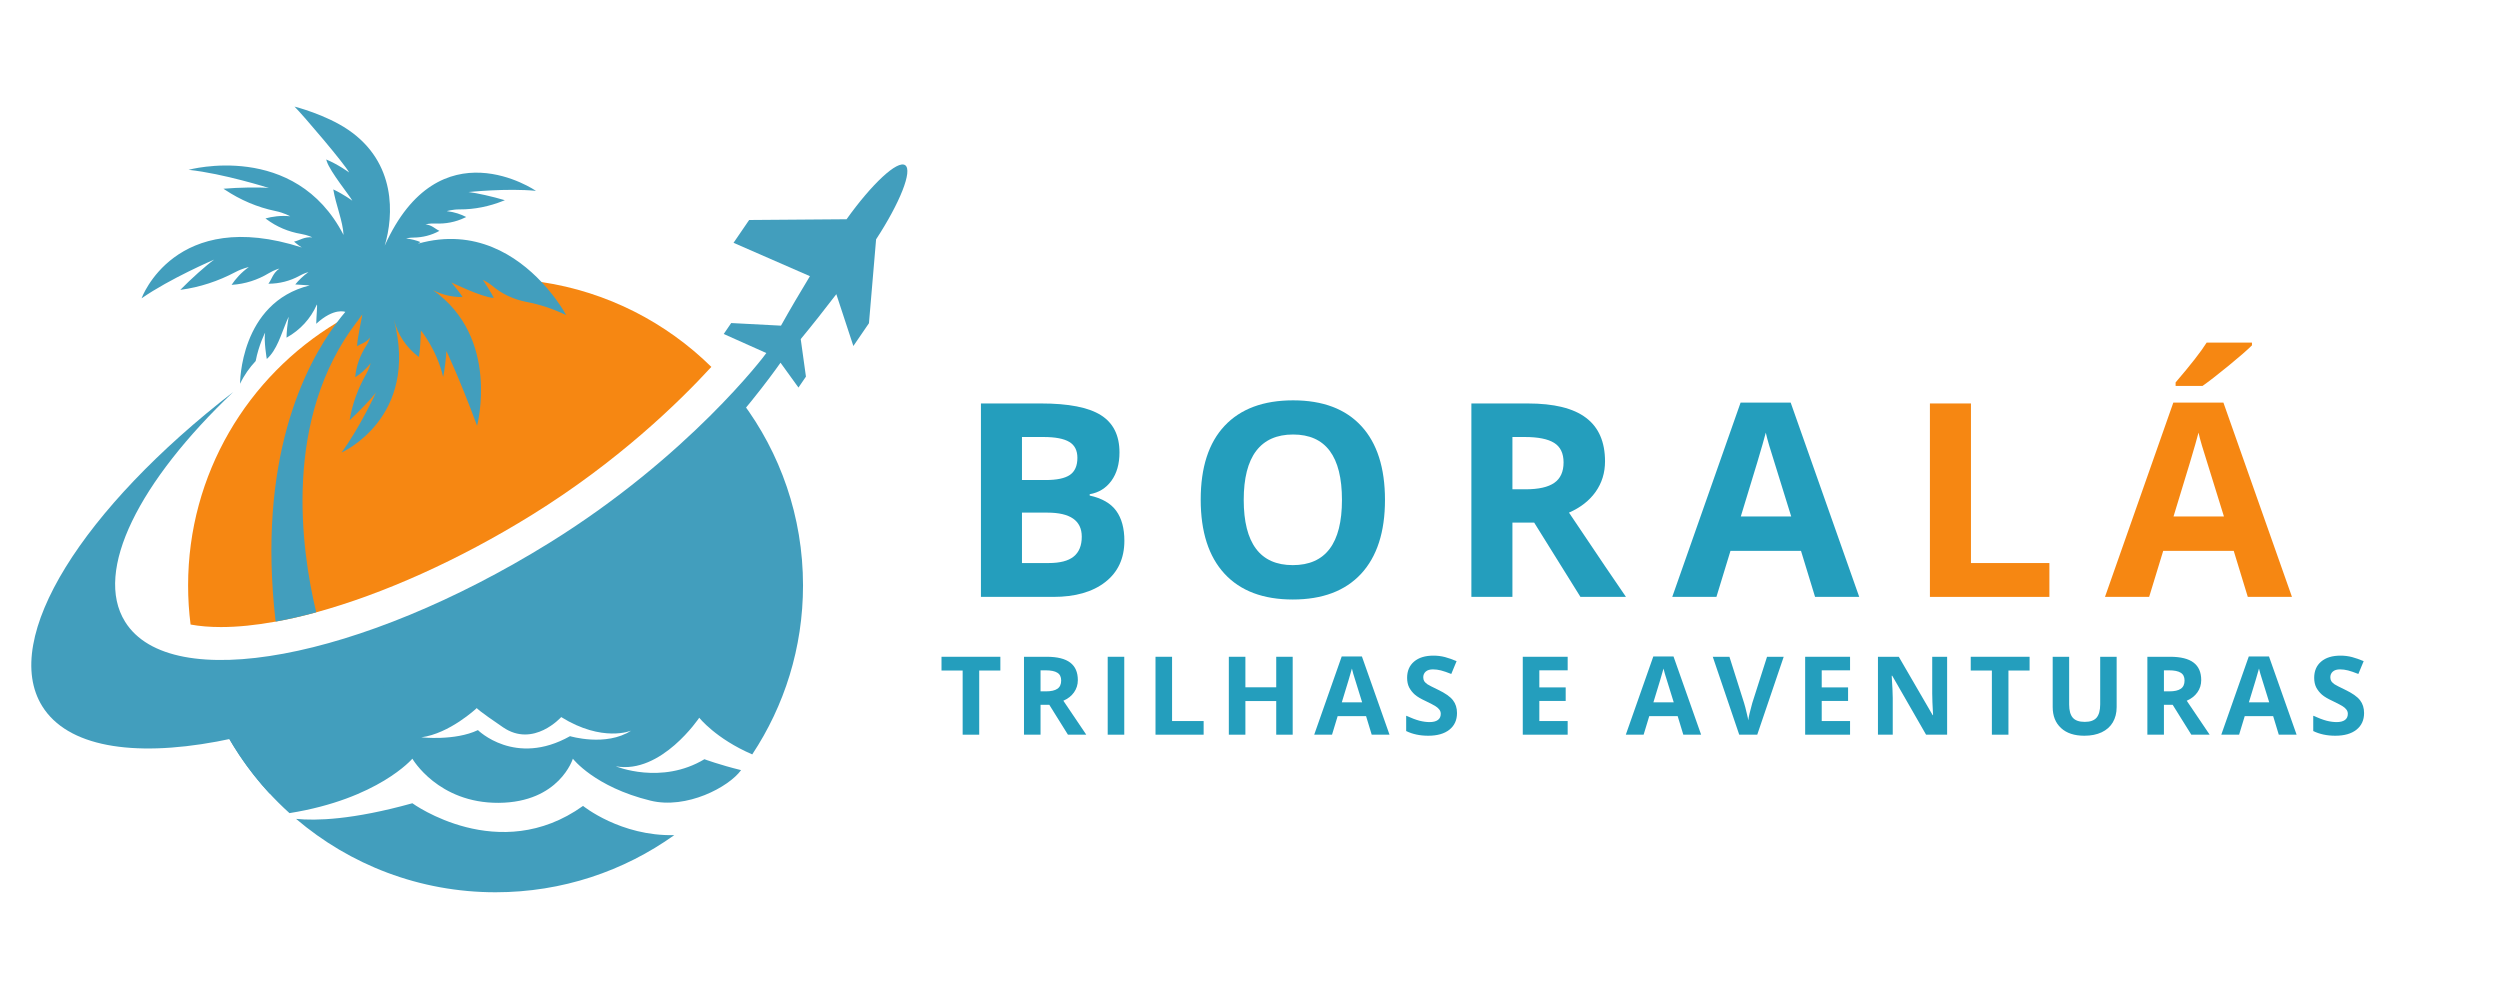 <svg xmlns="http://www.w3.org/2000/svg" xmlns:xlink="http://www.w3.org/1999/xlink" width="500" zoomAndPan="magnify" viewBox="0 0 375 150" height="200" preserveAspectRatio="xMidYMid meet" version="1.0"><defs><g><g id="id1"/><g id="id2"/></g><clipPath id="id3"><path d="M 32 60 L 121 60 L 121 133.844 L 32 133.844 Z M 32 60 " clip-rule="nonzero"/></clipPath><clipPath id="id4"><path d="M 4 24 L 136.934 24 L 136.934 113 L 4 113 Z M 4 24 " clip-rule="nonzero"/></clipPath><clipPath id="id5"><path d="M 21 15.992 L 85 15.992 L 85 94 L 21 94 Z M 21 15.992 " clip-rule="nonzero"/></clipPath></defs><g clip-path="url(#id3)"><path fill="rgb(25.879%, 61.96%, 74.12%)" d="M 63.191 110.598 C 67.422 110.043 71.449 106.277 71.523 106.207 C 71.516 106.234 71.656 106.504 75.461 109.098 C 80.031 112.215 84.18 107.562 84.18 107.562 C 90.402 111.422 94.672 109.598 94.672 109.598 C 90.887 112.047 85.504 110.426 85.504 110.426 C 77.262 115.059 71.688 109.516 71.688 109.516 C 68.227 111.164 63.191 110.598 63.191 110.598 Z M 32.379 106.953 C 35.012 112.688 38.789 117.793 43.422 121.969 C 56.719 119.84 61.855 113.805 61.855 113.805 C 61.855 113.805 65.707 120.488 74.812 120.426 C 83.918 120.359 85.93 113.805 85.93 113.805 C 85.93 113.805 89.172 118.043 97.578 120.098 C 102.98 121.422 109.312 118.07 111.16 115.523 L 111.164 115.52 C 107.934 114.727 105.664 113.883 105.664 113.883 C 99.184 117.773 92.367 114.945 92.367 114.945 C 99.203 116.172 104.887 107.66 104.887 107.66 C 104.887 107.66 107.355 110.797 112.836 113.16 C 117.648 105.891 120.453 97.18 120.453 87.816 C 120.453 77.477 117.035 67.93 111.266 60.246 C 110.477 60.805 109.562 61.551 108.406 62.793 C 98.965 72.957 85.473 82.977 74.941 89.543 C 60.539 98.527 45.43 104.352 32.379 106.953 Z M 44.41 122.832 C 52.465 129.695 62.914 133.84 74.332 133.84 C 84.332 133.84 93.586 130.664 101.141 125.27 C 93.086 125.461 87.457 120.887 87.457 120.887 C 74.836 129.922 61.855 120.488 61.855 120.488 C 52.875 122.988 47.383 123.129 44.41 122.832 " fill-opacity="1" fill-rule="nonzero"/></g><path fill="rgb(25.879%, 61.96%, 74.12%)" d="M 74.941 89.543 C 85.473 82.977 98.965 72.957 108.406 62.793 C 109.562 61.551 110.477 60.805 111.266 60.246 C 111.484 60.539 111.703 60.836 111.914 61.137 C 106.305 69.758 95.441 84.504 80.066 96.629 C 66.43 107.379 52.387 115.09 40.441 119.031 C 37.156 115.477 34.422 111.406 32.379 106.953 C 45.43 104.352 60.539 98.527 74.941 89.543 " fill-opacity="1" fill-rule="nonzero"/><path fill="rgb(96.469%, 52.939%, 7.059%)" d="M 106.703 55.035 C 101.789 60.387 92.641 69.27 79.785 77.234 C 68.828 84.023 57.395 89.129 47.434 91.848 C 45.332 92.422 43.297 92.891 41.344 93.242 C 38.398 93.777 35.648 94.059 33.145 94.059 C 31.449 94.059 29.922 93.93 28.586 93.68 C 28.34 91.758 28.215 89.801 28.215 87.816 C 28.215 71.094 37.152 56.453 50.52 48.395 C 54.637 45.914 59.172 44.055 63.996 42.953 C 64.023 42.945 64.047 42.941 64.07 42.938 C 65.324 42.652 66.602 42.418 67.891 42.238 C 68.07 42.215 68.25 42.191 68.43 42.168 C 69.707 42.004 70.996 41.895 72.305 41.836 C 72.387 41.832 72.473 41.828 72.555 41.828 C 73.148 41.805 73.738 41.793 74.332 41.793 C 76.68 41.793 78.98 41.965 81.23 42.305 C 91.086 43.777 99.926 48.367 106.703 55.035 " fill-opacity="1" fill-rule="nonzero"/><g clip-path="url(#id4)"><path fill="rgb(25.879%, 61.96%, 74.12%)" d="M 131.414 35.902 C 134.992 30.426 136.93 25.562 135.773 24.777 C 134.621 23.992 130.789 27.562 126.984 32.887 L 112.371 33 L 110.031 36.422 L 121.488 41.426 C 120.012 43.855 118.484 46.453 117.148 48.848 L 109.68 48.457 L 108.559 50.098 L 114.949 52.957 C 114.836 53.18 103.312 68.473 82.395 81.434 C 54.098 98.965 25.613 104.27 18.762 93.258 C 14.012 85.633 20.898 72.176 34.988 58.797 C 12.445 76.227 0.012 95.777 6.34 105.938 C 13.879 118.047 45.277 112.305 76.352 92.922 C 101.48 77.25 117.012 54.48 117.078 54.406 L 119.77 58.133 L 120.891 56.492 L 120.109 50.863 C 121.855 48.75 123.723 46.383 125.449 44.125 L 128.004 51.902 L 130.344 48.48 L 131.414 35.902 " fill-opacity="1" fill-rule="nonzero"/></g><g clip-path="url(#id5)"><path fill="rgb(25.879%, 61.96%, 74.12%)" d="M 73.773 42.816 C 75.246 44.082 77.035 44.914 78.941 45.281 C 80.965 45.672 82.852 46.281 84.93 47.266 C 84.93 47.266 83.668 44.891 81.23 42.305 C 77.59 38.441 71.32 34.117 62.695 36.551 C 62.82 36.469 62.949 36.391 63.078 36.309 C 62.457 36.062 61.734 35.863 60.918 35.77 C 60.918 35.77 61.348 35.641 62.055 35.637 C 63.391 35.621 64.707 35.293 65.875 34.648 L 65.914 34.629 C 65.211 34.305 64.824 33.77 63.828 33.656 C 63.828 33.656 64.402 33.488 65.312 33.527 C 66.824 33.598 68.336 33.316 69.699 32.66 C 69.777 32.625 69.855 32.59 69.93 32.551 C 69.168 32.156 68.188 31.801 67.02 31.672 C 67.02 31.672 67.828 31.406 68.953 31.41 C 71.191 31.422 73.406 30.961 75.484 30.129 C 75.57 30.094 75.652 30.059 75.73 30.031 C 73.906 29.484 71.461 28.938 70.281 28.805 C 70.281 28.805 76.098 28.203 80.395 28.629 C 80.395 28.629 65.895 18.645 57.707 36.852 C 59.066 32.305 59.465 24.391 52.23 19.469 C 48.832 17.16 44.176 15.988 44.176 15.988 C 45.461 17.254 51.801 24.727 52.367 25.871 C 52.316 25.836 50.758 24.684 48.93 23.918 C 48.957 24.004 48.984 24.09 49.012 24.18 C 49.508 25.762 52.504 29.41 52.848 30.105 C 52.848 30.105 51.586 29.168 49.992 28.41 C 50.367 30.707 51.434 33.168 51.531 35.242 C 44.23 21.07 28.285 25.473 28.285 25.473 C 33.531 26.031 40.336 28.199 40.336 28.199 C 38.891 28.062 35.828 28.113 33.516 28.309 C 33.594 28.359 33.676 28.414 33.762 28.473 C 36.051 29.992 38.602 31.094 41.293 31.648 C 42.633 31.922 43.52 32.438 43.52 32.438 C 42.09 32.301 40.832 32.484 39.82 32.766 L 39.941 32.855 C 41.473 34.016 43.27 34.77 45.164 35.09 C 46.223 35.273 46.84 35.605 46.84 35.605 C 45.625 35.488 45.027 36.035 44.105 36.246 C 44.148 36.281 44.188 36.316 44.227 36.348 C 44.559 36.633 44.906 36.895 45.273 37.125 C 26.203 30.973 21.234 44.75 21.234 44.75 C 25.523 41.773 32.004 38.992 32.129 38.941 C 30.949 39.781 28.668 41.816 27.047 43.477 C 27.062 43.477 27.078 43.473 27.094 43.473 C 29.973 43.09 32.742 42.168 35.312 40.812 C 36.418 40.23 37.32 40.062 37.32 40.062 C 36.148 40.895 35.32 41.855 34.738 42.727 C 34.762 42.727 34.789 42.723 34.812 42.723 C 36.766 42.598 38.648 41.988 40.32 40.98 C 41.203 40.453 41.863 40.297 41.906 40.289 C 40.91 40.996 40.82 41.797 40.262 42.559 L 40.297 42.559 C 41.914 42.551 43.508 42.152 44.922 41.371 C 45.684 40.949 46.238 40.82 46.27 40.812 C 45.457 41.395 44.805 42.035 44.289 42.668 C 45.051 42.707 45.777 42.758 46.465 42.812 C 35.949 45.395 36.008 57.566 36.008 57.566 C 36.629 56.262 37.434 55.137 38.352 54.156 C 38.805 51.766 39.766 49.898 39.766 49.898 C 39.555 51.098 40.012 53.855 40.02 53.848 C 41.531 52.523 42.18 50.121 42.961 48.27 C 43.16 47.793 43.305 47.516 43.305 47.516 C 43.098 48.684 43 49.727 42.977 50.648 C 42.988 50.641 43 50.633 43.012 50.629 C 45.004 49.52 46.594 47.809 47.508 45.723 C 47.664 45.375 47.441 47.582 47.434 48.566 C 50.133 46.086 51.801 46.785 51.801 46.785 C 51.398 47.258 50.969 47.793 50.52 48.395 C 45.645 54.918 38.543 68.945 41.344 93.242 C 43.297 92.891 45.332 92.422 47.434 91.848 C 45.148 82.336 42.422 62.766 53.562 48.23 C 53.562 48.34 53.973 47.578 54.328 47.191 C 54.395 47.246 53.609 50.543 53.562 51.914 L 53.559 51.945 C 54.215 51.496 54.895 51.438 55.52 50.621 C 55.512 50.656 55.363 51.207 54.891 51.934 C 54 53.316 53.438 54.887 53.281 56.523 C 53.281 56.543 53.277 56.566 53.277 56.586 C 54.027 56.117 54.859 55.445 55.59 54.484 C 55.582 54.531 55.406 55.266 54.902 56.152 C 53.695 58.277 52.848 60.582 52.449 62.992 C 52.449 63.004 52.445 63.016 52.445 63.031 C 53.887 61.711 55.664 59.844 56.406 58.875 C 56.355 58.984 53.84 64.359 51.219 67.883 C 51.219 67.883 62.945 62.719 59.086 47.961 C 59.645 50.176 60.945 52.133 62.777 53.508 C 62.789 53.52 62.805 53.531 62.82 53.543 C 63.023 52.727 63.102 50.59 63.141 49.578 C 63.141 49.578 65.5 52.422 66.453 56.477 L 66.48 56.504 C 66.672 55.719 66.918 53.617 66.957 52.656 C 66.957 52.656 68.699 56.195 71.562 63.855 C 71.562 63.855 75.09 50.672 64.941 43.512 C 66.289 44.211 67.789 44.57 69.316 44.559 L 69.363 44.559 C 69.133 44.031 67.898 42.633 67.715 42.367 C 67.715 42.367 72.191 44.559 74.02 44.688 L 74.074 44.691 C 73.797 44.066 72.512 42.09 72.43 41.969 C 72.43 41.969 73.312 42.422 73.773 42.816 " fill-opacity="1" fill-rule="nonzero"/></g><g fill="rgb(14.119%, 61.96%, 74.12%)" fill-opacity="1"><g transform="translate(143.484, 89.535)"><g><path d="M 3.656 -29.016 L 12.688 -29.016 C 16.801 -29.016 19.785 -28.43 21.641 -27.266 C 23.504 -26.098 24.438 -24.234 24.438 -21.672 C 24.438 -19.941 24.031 -18.52 23.219 -17.406 C 22.406 -16.301 21.32 -15.633 19.969 -15.406 L 19.969 -15.203 C 21.812 -14.797 23.141 -14.031 23.953 -12.906 C 24.766 -11.781 25.172 -10.285 25.172 -8.422 C 25.172 -5.773 24.211 -3.707 22.297 -2.219 C 20.391 -0.738 17.797 0 14.516 0 L 3.656 0 Z M 9.812 -17.531 L 13.375 -17.531 C 15.039 -17.531 16.25 -17.785 17 -18.297 C 17.75 -18.816 18.125 -19.672 18.125 -20.859 C 18.125 -21.973 17.719 -22.77 16.906 -23.25 C 16.094 -23.738 14.805 -23.984 13.047 -23.984 L 9.812 -23.984 Z M 9.812 -12.641 L 9.812 -5.078 L 13.812 -5.078 C 15.508 -5.078 16.758 -5.398 17.562 -6.047 C 18.375 -6.703 18.781 -7.695 18.781 -9.031 C 18.781 -11.438 17.062 -12.641 13.625 -12.641 Z M 9.812 -12.641 "/></g></g></g><g fill="rgb(14.119%, 61.96%, 74.12%)" fill-opacity="1"><g transform="translate(177.747, 89.535)"><g><path d="M 30 -14.547 C 30 -9.742 28.805 -6.051 26.422 -3.469 C 24.035 -0.895 20.617 0.391 16.172 0.391 C 11.734 0.391 8.32 -0.895 5.938 -3.469 C 3.551 -6.051 2.359 -9.758 2.359 -14.594 C 2.359 -19.426 3.551 -23.113 5.938 -25.656 C 8.332 -28.207 11.758 -29.484 16.219 -29.484 C 20.676 -29.484 24.086 -28.195 26.453 -25.625 C 28.816 -23.062 30 -19.367 30 -14.547 Z M 8.812 -14.547 C 8.812 -11.305 9.426 -8.863 10.656 -7.219 C 11.883 -5.582 13.723 -4.766 16.172 -4.766 C 21.086 -4.766 23.547 -8.023 23.547 -14.547 C 23.547 -21.086 21.102 -24.359 16.219 -24.359 C 13.77 -24.359 11.922 -23.535 10.672 -21.891 C 9.43 -20.242 8.812 -17.797 8.812 -14.547 Z M 8.812 -14.547 "/></g></g></g><g fill="rgb(14.119%, 61.96%, 74.12%)" fill-opacity="1"><g transform="translate(217.051, 89.535)"><g><path d="M 9.812 -16.141 L 11.797 -16.141 C 13.734 -16.141 15.164 -16.461 16.094 -17.109 C 17.02 -17.754 17.484 -18.773 17.484 -20.172 C 17.484 -21.547 17.008 -22.523 16.062 -23.109 C 15.125 -23.691 13.66 -23.984 11.672 -23.984 L 9.812 -23.984 Z M 9.812 -11.141 L 9.812 0 L 3.656 0 L 3.656 -29.016 L 12.109 -29.016 C 16.055 -29.016 18.973 -28.297 20.859 -26.859 C 22.754 -25.43 23.703 -23.254 23.703 -20.328 C 23.703 -18.617 23.234 -17.098 22.297 -15.766 C 21.359 -14.441 20.023 -13.398 18.297 -12.641 C 22.672 -6.117 25.52 -1.906 26.844 0 L 20.016 0 L 13.078 -11.141 Z M 9.812 -11.141 "/></g></g></g><g fill="rgb(14.119%, 61.96%, 74.12%)" fill-opacity="1"><g transform="translate(250.838, 89.535)"><g><path d="M 21.422 0 L 19.312 -6.906 L 8.734 -6.906 L 6.625 0 L 0 0 L 10.25 -29.141 L 17.766 -29.141 L 28.047 0 Z M 17.844 -12.062 C 15.895 -18.32 14.797 -21.863 14.547 -22.688 C 14.305 -23.508 14.133 -24.16 14.031 -24.641 C 13.594 -22.941 12.344 -18.75 10.281 -12.062 Z M 17.844 -12.062 "/></g></g></g><g fill="rgb(96.469%, 52.939%, 7.059%)" fill-opacity="1"><g transform="translate(285.831, 89.535)"><g><path d="M 3.656 0 L 3.656 -29.016 L 9.812 -29.016 L 9.812 -5.078 L 21.578 -5.078 L 21.578 0 Z M 3.656 0 "/></g></g></g><g fill="rgb(96.469%, 52.939%, 7.059%)" fill-opacity="1"><g transform="translate(315.747, 89.535)"><g><path d="M 21.422 0 L 19.312 -6.906 L 8.734 -6.906 L 6.625 0 L 0 0 L 10.25 -29.141 L 17.766 -29.141 L 28.047 0 Z M 17.844 -12.062 C 15.895 -18.32 14.797 -21.863 14.547 -22.688 C 14.305 -23.508 14.133 -24.16 14.031 -24.641 C 13.594 -22.941 12.344 -18.75 10.281 -12.062 Z M 10.594 -31.641 L 10.594 -32.172 C 12.863 -34.816 14.414 -36.805 15.25 -38.141 L 22.047 -38.141 L 22.047 -37.734 C 21.359 -37.047 20.18 -36.02 18.516 -34.656 C 16.859 -33.301 15.562 -32.297 14.625 -31.641 Z M 10.594 -31.641 "/></g></g></g><g fill="rgb(14.119%, 61.96%, 74.12%)" fill-opacity="1"><g transform="translate(140.898, 110.204)"><g><path d="M 5.984 0 L 3.5 0 L 3.5 -9.625 L 0.328 -9.625 L 0.328 -11.688 L 9.156 -11.688 L 9.156 -9.625 L 5.984 -9.625 Z M 5.984 0 "/></g></g></g><g fill="rgb(14.119%, 61.96%, 74.12%)" fill-opacity="1"><g transform="translate(152.129, 110.204)"><g><path d="M 3.953 -6.5 L 4.75 -6.5 C 5.531 -6.5 6.109 -6.629 6.484 -6.891 C 6.859 -7.148 7.047 -7.562 7.047 -8.125 C 7.047 -8.676 6.852 -9.066 6.469 -9.297 C 6.094 -9.535 5.504 -9.656 4.703 -9.656 L 3.953 -9.656 Z M 3.953 -4.484 L 3.953 0 L 1.469 0 L 1.469 -11.688 L 4.875 -11.688 C 6.469 -11.688 7.645 -11.395 8.406 -10.812 C 9.164 -10.238 9.547 -9.363 9.547 -8.188 C 9.547 -7.5 9.352 -6.883 8.969 -6.344 C 8.594 -5.812 8.062 -5.395 7.375 -5.094 C 9.133 -2.469 10.281 -0.77 10.812 0 L 8.062 0 L 5.266 -4.484 Z M 3.953 -4.484 "/></g></g></g><g fill="rgb(14.119%, 61.96%, 74.12%)" fill-opacity="1"><g transform="translate(164.686, 110.204)"><g><path d="M 1.469 0 L 1.469 -11.688 L 3.953 -11.688 L 3.953 0 Z M 1.469 0 "/></g></g></g><g fill="rgb(14.119%, 61.96%, 74.12%)" fill-opacity="1"><g transform="translate(171.857, 110.204)"><g><path d="M 1.469 0 L 1.469 -11.688 L 3.953 -11.688 L 3.953 -2.047 L 8.688 -2.047 L 8.688 0 Z M 1.469 0 "/></g></g></g><g fill="rgb(14.119%, 61.96%, 74.12%)" fill-opacity="1"><g transform="translate(182.856, 110.204)"><g><path d="M 11.047 0 L 8.578 0 L 8.578 -5.047 L 3.953 -5.047 L 3.953 0 L 1.469 0 L 1.469 -11.688 L 3.953 -11.688 L 3.953 -7.109 L 8.578 -7.109 L 8.578 -11.688 L 11.047 -11.688 Z M 11.047 0 "/></g></g></g><g fill="rgb(14.119%, 61.96%, 74.12%)" fill-opacity="1"><g transform="translate(197.131, 110.204)"><g><path d="M 8.625 0 L 7.781 -2.781 L 3.516 -2.781 L 2.672 0 L 0 0 L 4.125 -11.734 L 7.156 -11.734 L 11.297 0 Z M 7.188 -4.859 C 6.406 -7.379 5.961 -8.805 5.859 -9.141 C 5.766 -9.473 5.695 -9.734 5.656 -9.922 C 5.477 -9.242 4.973 -7.555 4.141 -4.859 Z M 7.188 -4.859 "/></g></g></g><g fill="rgb(14.119%, 61.96%, 74.12%)" fill-opacity="1"><g transform="translate(210.176, 110.204)"><g><path d="M 8.375 -3.25 C 8.375 -2.188 7.992 -1.352 7.234 -0.75 C 6.473 -0.145 5.414 0.156 4.062 0.156 C 2.812 0.156 1.707 -0.078 0.75 -0.547 L 0.75 -2.844 C 1.539 -2.488 2.207 -2.238 2.75 -2.094 C 3.301 -1.957 3.801 -1.891 4.25 -1.891 C 4.789 -1.891 5.207 -1.992 5.5 -2.203 C 5.789 -2.41 5.938 -2.719 5.938 -3.125 C 5.938 -3.352 5.875 -3.555 5.75 -3.734 C 5.625 -3.91 5.438 -4.082 5.188 -4.25 C 4.938 -4.414 4.43 -4.68 3.672 -5.047 C 2.953 -5.379 2.414 -5.695 2.062 -6 C 1.707 -6.312 1.422 -6.672 1.203 -7.078 C 0.992 -7.492 0.891 -7.977 0.891 -8.531 C 0.891 -9.562 1.238 -10.375 1.938 -10.969 C 2.633 -11.562 3.602 -11.859 4.844 -11.859 C 5.445 -11.859 6.023 -11.785 6.578 -11.641 C 7.129 -11.492 7.707 -11.289 8.312 -11.031 L 7.516 -9.109 C 6.891 -9.359 6.375 -9.535 5.969 -9.641 C 5.562 -9.742 5.16 -9.797 4.766 -9.797 C 4.297 -9.797 3.938 -9.688 3.688 -9.469 C 3.438 -9.25 3.312 -8.961 3.312 -8.609 C 3.312 -8.391 3.359 -8.195 3.453 -8.031 C 3.555 -7.875 3.719 -7.719 3.938 -7.562 C 4.164 -7.414 4.691 -7.145 5.516 -6.75 C 6.609 -6.227 7.359 -5.703 7.766 -5.172 C 8.172 -4.648 8.375 -4.008 8.375 -3.25 Z M 8.375 -3.25 "/></g></g></g><g fill="rgb(14.119%, 61.96%, 74.12%)" fill-opacity="1"><g transform="translate(220.943, 110.204)"><g/></g></g><g fill="rgb(14.119%, 61.96%, 74.12%)" fill-opacity="1"><g transform="translate(226.947, 110.204)"><g><path d="M 8.203 0 L 1.469 0 L 1.469 -11.688 L 8.203 -11.688 L 8.203 -9.656 L 3.953 -9.656 L 3.953 -7.094 L 7.906 -7.094 L 7.906 -5.062 L 3.953 -5.062 L 3.953 -2.047 L 8.203 -2.047 Z M 8.203 0 "/></g></g></g><g fill="rgb(14.119%, 61.96%, 74.12%)" fill-opacity="1"><g transform="translate(237.866, 110.204)"><g/></g></g><g fill="rgb(14.119%, 61.96%, 74.12%)" fill-opacity="1"><g transform="translate(243.871, 110.204)"><g><path d="M 8.625 0 L 7.781 -2.781 L 3.516 -2.781 L 2.672 0 L 0 0 L 4.125 -11.734 L 7.156 -11.734 L 11.297 0 Z M 7.188 -4.859 C 6.406 -7.379 5.961 -8.805 5.859 -9.141 C 5.766 -9.473 5.695 -9.734 5.656 -9.922 C 5.477 -9.242 4.973 -7.555 4.141 -4.859 Z M 7.188 -4.859 "/></g></g></g><g fill="rgb(14.119%, 61.96%, 74.12%)" fill-opacity="1"><g transform="translate(256.915, 110.204)"><g><path d="M 8.141 -11.688 L 10.641 -11.688 L 6.672 0 L 3.969 0 L 0 -11.688 L 2.5 -11.688 L 4.703 -4.734 C 4.828 -4.328 4.953 -3.848 5.078 -3.297 C 5.211 -2.754 5.297 -2.375 5.328 -2.156 C 5.379 -2.645 5.578 -3.504 5.922 -4.734 Z M 8.141 -11.688 "/></g></g></g><g fill="rgb(14.119%, 61.96%, 74.12%)" fill-opacity="1"><g transform="translate(269.305, 110.204)"><g><path d="M 8.203 0 L 1.469 0 L 1.469 -11.688 L 8.203 -11.688 L 8.203 -9.656 L 3.953 -9.656 L 3.953 -7.094 L 7.906 -7.094 L 7.906 -5.062 L 3.953 -5.062 L 3.953 -2.047 L 8.203 -2.047 Z M 8.203 0 "/></g></g></g><g fill="rgb(14.119%, 61.96%, 74.12%)" fill-opacity="1"><g transform="translate(280.224, 110.204)"><g><path d="M 11.844 0 L 8.688 0 L 3.609 -8.844 L 3.531 -8.844 C 3.633 -7.281 3.688 -6.164 3.688 -5.5 L 3.688 0 L 1.469 0 L 1.469 -11.688 L 4.594 -11.688 L 9.672 -2.938 L 9.734 -2.938 C 9.648 -4.457 9.609 -5.531 9.609 -6.156 L 9.609 -11.688 L 11.844 -11.688 Z M 11.844 0 "/></g></g></g><g fill="rgb(14.119%, 61.96%, 74.12%)" fill-opacity="1"><g transform="translate(295.282, 110.204)"><g><path d="M 5.984 0 L 3.5 0 L 3.5 -9.625 L 0.328 -9.625 L 0.328 -11.688 L 9.156 -11.688 L 9.156 -9.625 L 5.984 -9.625 Z M 5.984 0 "/></g></g></g><g fill="rgb(14.119%, 61.96%, 74.12%)" fill-opacity="1"><g transform="translate(306.513, 110.204)"><g><path d="M 10.984 -11.688 L 10.984 -4.125 C 10.984 -3.258 10.789 -2.5 10.406 -1.844 C 10.02 -1.195 9.461 -0.703 8.734 -0.359 C 8.004 -0.016 7.141 0.156 6.141 0.156 C 4.641 0.156 3.473 -0.227 2.641 -1 C 1.805 -1.77 1.391 -2.82 1.391 -4.156 L 1.391 -11.688 L 3.859 -11.688 L 3.859 -4.531 C 3.859 -3.633 4.039 -2.973 4.406 -2.547 C 4.77 -2.129 5.367 -1.922 6.203 -1.922 C 7.016 -1.922 7.602 -2.129 7.969 -2.547 C 8.332 -2.973 8.516 -3.641 8.516 -4.547 L 8.516 -11.688 Z M 10.984 -11.688 "/></g></g></g><g fill="rgb(14.119%, 61.96%, 74.12%)" fill-opacity="1"><g transform="translate(320.636, 110.204)"><g><path d="M 3.953 -6.5 L 4.75 -6.5 C 5.531 -6.5 6.109 -6.629 6.484 -6.891 C 6.859 -7.148 7.047 -7.562 7.047 -8.125 C 7.047 -8.676 6.852 -9.066 6.469 -9.297 C 6.094 -9.535 5.504 -9.656 4.703 -9.656 L 3.953 -9.656 Z M 3.953 -4.484 L 3.953 0 L 1.469 0 L 1.469 -11.688 L 4.875 -11.688 C 6.469 -11.688 7.645 -11.395 8.406 -10.812 C 9.164 -10.238 9.547 -9.363 9.547 -8.188 C 9.547 -7.5 9.352 -6.883 8.969 -6.344 C 8.594 -5.812 8.062 -5.395 7.375 -5.094 C 9.133 -2.469 10.281 -0.77 10.812 0 L 8.062 0 L 5.266 -4.484 Z M 3.953 -4.484 "/></g></g></g><g fill="rgb(14.119%, 61.96%, 74.12%)" fill-opacity="1"><g transform="translate(333.193, 110.204)"><g><path d="M 8.625 0 L 7.781 -2.781 L 3.516 -2.781 L 2.672 0 L 0 0 L 4.125 -11.734 L 7.156 -11.734 L 11.297 0 Z M 7.188 -4.859 C 6.406 -7.379 5.961 -8.805 5.859 -9.141 C 5.766 -9.473 5.695 -9.734 5.656 -9.922 C 5.477 -9.242 4.973 -7.555 4.141 -4.859 Z M 7.188 -4.859 "/></g></g></g><g fill="rgb(14.119%, 61.96%, 74.12%)" fill-opacity="1"><g transform="translate(346.237, 110.204)"><g><path d="M 8.375 -3.25 C 8.375 -2.188 7.992 -1.352 7.234 -0.75 C 6.473 -0.145 5.414 0.156 4.062 0.156 C 2.812 0.156 1.707 -0.078 0.75 -0.547 L 0.75 -2.844 C 1.539 -2.488 2.207 -2.238 2.75 -2.094 C 3.301 -1.957 3.801 -1.891 4.25 -1.891 C 4.789 -1.891 5.207 -1.992 5.5 -2.203 C 5.789 -2.41 5.938 -2.719 5.938 -3.125 C 5.938 -3.352 5.875 -3.555 5.75 -3.734 C 5.625 -3.91 5.438 -4.082 5.188 -4.25 C 4.938 -4.414 4.43 -4.68 3.672 -5.047 C 2.953 -5.379 2.414 -5.695 2.062 -6 C 1.707 -6.312 1.422 -6.672 1.203 -7.078 C 0.992 -7.492 0.891 -7.977 0.891 -8.531 C 0.891 -9.562 1.238 -10.375 1.938 -10.969 C 2.633 -11.562 3.602 -11.859 4.844 -11.859 C 5.445 -11.859 6.023 -11.785 6.578 -11.641 C 7.129 -11.492 7.707 -11.289 8.312 -11.031 L 7.516 -9.109 C 6.891 -9.359 6.375 -9.535 5.969 -9.641 C 5.562 -9.742 5.16 -9.797 4.766 -9.797 C 4.297 -9.797 3.938 -9.688 3.688 -9.469 C 3.438 -9.25 3.312 -8.961 3.312 -8.609 C 3.312 -8.391 3.359 -8.195 3.453 -8.031 C 3.555 -7.875 3.719 -7.719 3.938 -7.562 C 4.164 -7.414 4.691 -7.145 5.516 -6.75 C 6.609 -6.227 7.359 -5.703 7.766 -5.172 C 8.172 -4.648 8.375 -4.008 8.375 -3.25 Z M 8.375 -3.25 "/></g></g></g></svg>